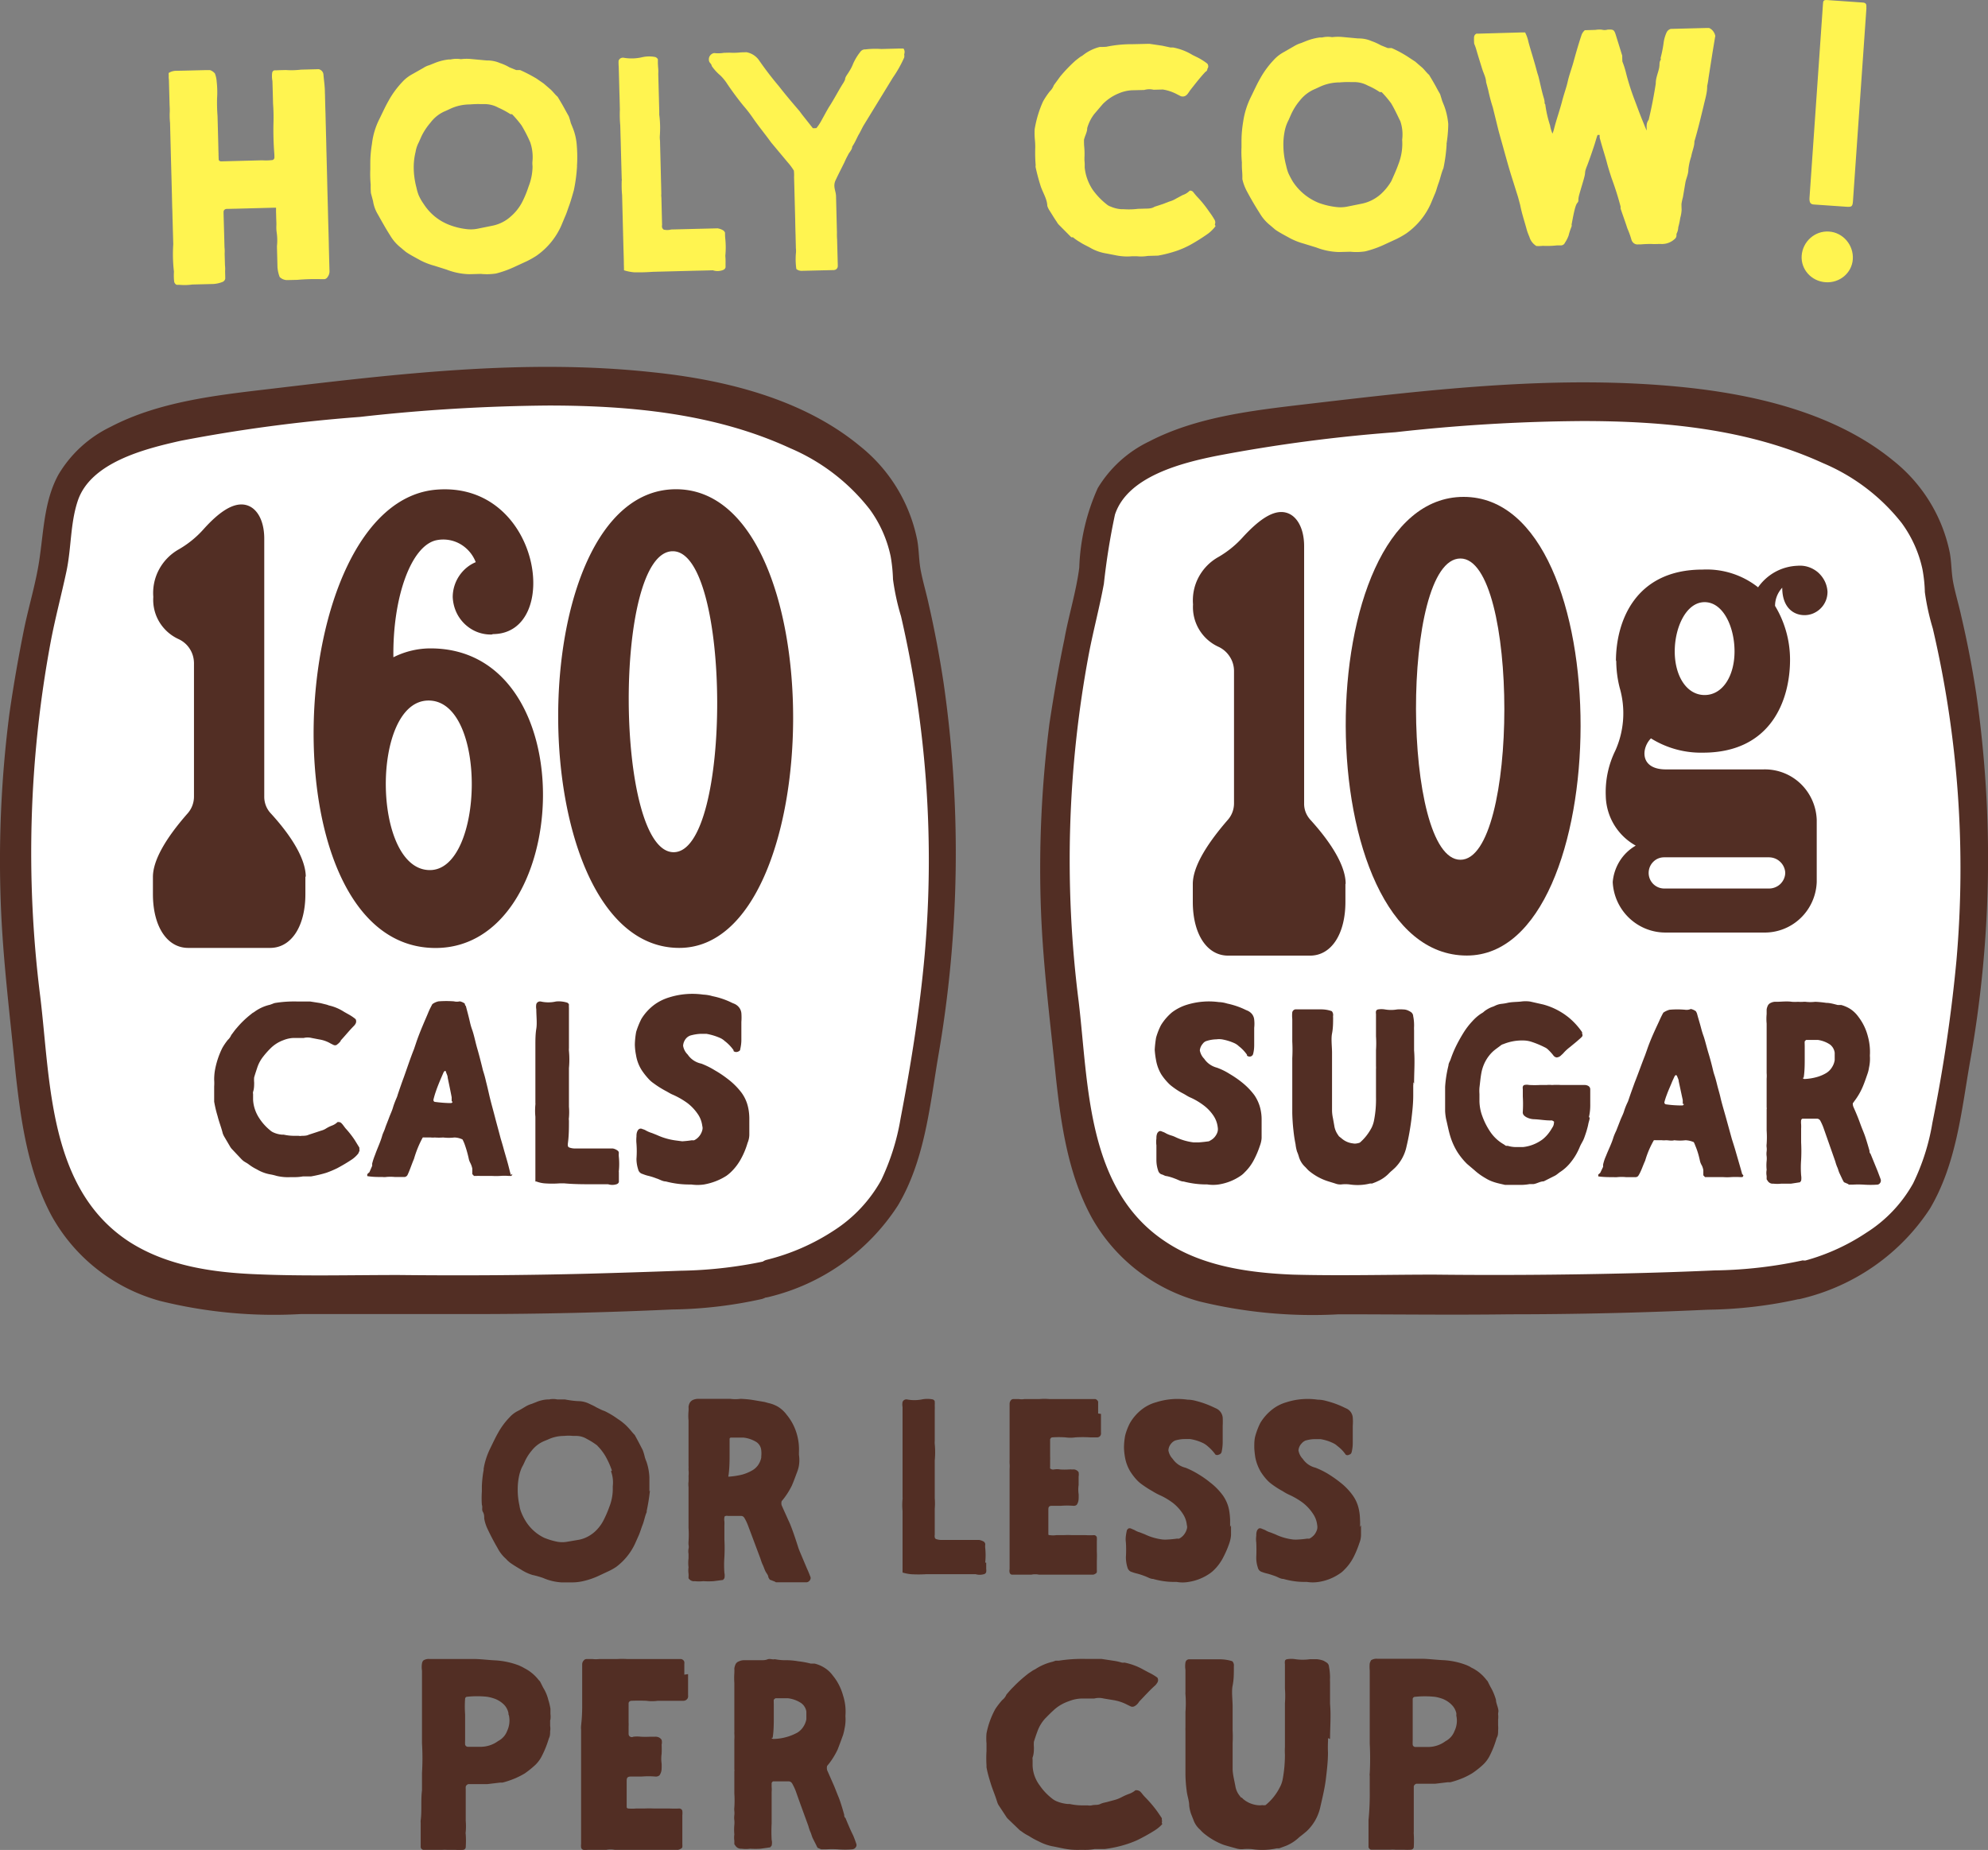 <svg viewBox="0 0 260 242" xmlns="http://www.w3.org/2000/svg"><rect x="0" y="0" width="260" height="242" fill="#808080" stroke="none"/><defs><clipPath id="a"><path transform="rotate(-1.46 122.586 20.4)" style="fill:none" d="M21.38 5.79h203.39v29.27H21.38z"></path></clipPath></defs><path style="fill:#fff" d="M100.09 167.01c-3.12.76-6.3 1.19-9.51 1.29-14.59.63-29.19.83-43.8.6-11.18-.19-25.92 1.72-34.87-7.48-7.53-7.73-7.44-21.01-8.76-31.48A147.57 147.57 0 0 1 6.6 74.89c.93-3.67.6-8.39 2.34-11.86 2.38-4.73 8.81-6.88 13.25-8.02 4.47-1.02 9-1.76 13.56-2.2 16.16-1.93 32.45-3.86 48.64-2.14 12.38 1.24 33.92 6.9 33.92 24.23a145.66 145.66 0 0 1 2.42 62.22c-1.47 8.23-1.94 17.6-8.29 23.19-3.5 3.21-7.75 5.51-12.36 6.69"></path><path style="fill:#522e24" d="M100.67 164.84c-3.82.86-7.72 1.33-11.64 1.39-4.07.15-8.15.28-12.22.39-8.22.21-16.45.26-24.69.17-6.21 0-12.43.17-18.64-.1-5.66-.23-11.64-1.08-16.58-4.25-10.59-6.91-10.28-20.94-11.64-32.1a150.58 150.58 0 0 1 1.36-46.32c.58-3.09 1.4-6.14 2.06-9.23.66-3.09.5-6.25 1.47-9.21 1.65-5.1 8.83-6.87 13.44-7.91 7.76-1.5 15.6-2.54 23.49-3.13 8.19-.93 16.41-1.42 24.65-1.49 10.71 0 21.78 1.04 31.61 5.58 4.09 1.74 7.67 4.49 10.4 7.99 1.34 1.83 2.27 3.92 2.74 6.14.18 1 .28 2.01.31 3.03.22 1.63.57 3.25 1.05 4.83 3.35 14.48 4.39 29.4 3.1 44.2-.64 7.2-1.8 14.42-3.16 21.5-.46 2.79-1.32 5.51-2.54 8.07a18.504 18.504 0 0 1-6.15 6.56 28.46 28.46 0 0 1-8.84 3.86c-2.1.56-2.54 5.62.27 4.86a27.894 27.894 0 0 0 16.91-11.97c3.45-5.79 4.15-12.74 5.24-19.3 2.84-16.21 3.09-32.76.74-49.05-.52-3.43-1.16-6.86-1.94-10.27-.31-1.45-.74-2.88-1.03-4.34-.29-1.47-.23-2.72-.48-4.09a20.94 20.94 0 0 0-7.51-12.31C105 52.18 94.8 49.67 85.3 48.69c-16.76-1.81-33.63.25-50.26 2.22-6.9.81-14.35 1.66-20.6 4.94a16.005 16.005 0 0 0-6.77 6.19c-1.8 3.24-1.94 7.01-2.44 10.6-.41 3.22-1.4 6.37-2.06 9.54-.75 3.71-1.4 7.43-1.94 11.18A150.56 150.56 0 0 0 .1 118.11c.27 7.45 1.22 14.86 1.94 22.26.7 6.37 1.65 12.97 4.71 18.68 1.5 2.7 3.52 5.08 5.96 6.99 2.43 1.91 5.23 3.32 8.22 4.14a61.887 61.887 0 0 0 18.39 1.72h22.5c8.69 0 17.39-.2 26.09-.6 3.95-.05 7.88-.51 11.73-1.37.6-.18 1.12-.54 1.51-1.02.39-.49.62-1.08.66-1.7 0-.77-.21-2.72-1.47-2.41M71.95 225.05v.72c.04.23.04.47 0 .7 0 .32 0 .63-.17.95-.23.78-.53 1.54-.9 2.26-.21.44-.5.83-.85 1.18-.44.41-.91.79-1.4 1.13-.38.23-.78.43-1.18.61-.56.24-1.14.44-1.73.59h-.31l-1.68.2h-2.49c-.08.03-.15.07-.21.13s-.1.13-.12.21c-.01.11-.01.21 0 .32v4.16c.04.47.04.95 0 1.42a.86.86 0 0 0 0 .32c.04.56.04 1.13 0 1.7 0 .09-.05.18-.12.24a.4.4 0 0 1-.26.1c-.31.02-.62.02-.92 0h-1.09c-.24-.02-.49-.02-.73 0h-2.37a.4.4 0 0 1-.26-.1.452.452 0 0 1-.14-.24v-3.21c-.01-.1-.01-.21 0-.32.17-1.29 0-2.6.17-3.91v-2.26c.08-1.3.08-2.61 0-3.91v-9.49c-.05-.32-.05-.64 0-.95.02-.14.08-.27.17-.38.23-.15.5-.22.78-.2h5.78c.95 0 1.9.14 2.84.18 1.08.06 2.15.29 3.15.68l.38.18.36.2c.71.37 1.32.89 1.8 1.51l.17.18c.19.34.33.68.52.99.26.45.45.93.57 1.42.12.38.21.76.28 1.15v.72c.03.23.03.47 0 .7m-5.49-.67v-.16c-.08-.39-.27-.76-.54-1.06-.34-.35-.76-.63-1.23-.81a5.49 5.49 0 0 0-1.04-.27c-.86-.09-1.72-.09-2.58 0-.07 0-.14.02-.19.07-.05.05-.09.11-.09.18-.05.68-.05 1.37 0 2.06v3.37c-.01.19-.01.38 0 .57.01.08.06.15.12.21.06.05.15.08.23.09h1.59c.86.01 1.69-.25 2.37-.75.55-.29.97-.75 1.18-1.31.3-.64.39-1.35.24-2.04M89.99 219v2.76c.01.08.01.15 0 .23-.02.14-.09.26-.2.35s-.24.14-.38.15h-3.4c-.49.07-.98.07-1.47 0-.66-.03-1.32-.03-1.98 0-.08 0-.16.04-.23.09-.06.05-.11.13-.12.21v2.51c.01.19.01.38 0 .57v.95c0 .07.02.14.05.21a.43.43 0 0 0 .36.21c.07 0 .15-.02.21-.05.33-.04.65-.04.98 0 .41.02.82.02 1.23 0h.65c.16-.01.33.02.48.09.15.07.27.18.36.32.05.21.05.43 0 .63.02.4.02.8 0 1.2-.06.42-.06.85 0 1.27.01.21.01.42 0 .63 0 .32-.09.64-.28.91a.73.73 0 0 1-.53.16c-.6-.05-1.21-.05-1.82 0h-1.4c-.44 0-.54.18-.54.54v3.44c0 .16.14.2.23.2.33.03.65.03.98 0h1.07c.43-.02.87-.02 1.3 0h2.05c.41.02.82.02 1.23 0 .1 0 .2.03.28.09.08.06.13.15.14.24.02.18.02.36 0 .54v3.83c.01.11.01.21 0 .32 0 .05-.03.11-.07.15a.45.45 0 0 1-.14.1c-.12.07-.24.11-.37.14h-8.24a3.12 3.12 0 0 0-1.14 0h-2.47c-.16.02-.33.02-.49 0a.333.333 0 0 1-.21-.11.36.36 0 0 1-.11-.21c-.02-.16-.02-.32 0-.47v-14.9c-.02-.19-.02-.38 0-.57.09-.82.14-1.64.14-2.47v-5.53c0-.19.07-.38.21-.52.04-.05.09-.1.15-.13s.13-.05.2-.05h.82c.27.03.54.03.82 0h2.3c.49-.03.98-.03 1.47 0h6.99a.6.6 0 0 1 .25.13c.07.06.12.15.15.23.01.11.01.21 0 .32v1.36M107.6 242l-.66-.27s-.13-.2-.17-.32l-.45-.89c-.15-.29-.21-.64-.36-.93-.09-.23-.17-.46-.23-.7-.55-1.52-1.11-3.02-1.64-4.54-.13-.36-.3-.71-.49-1.05a.636.636 0 0 0-.2-.2.495.495 0 0 0-.27-.07h-2.02s-.09.05-.12.09a.37.37 0 0 0-.07.14v.52c.02.2.02.41 0 .61v4.13c-.04.72-.04 1.44 0 2.16.06.24.06.5 0 .75l-.19.23-1.25.18c-.45.03-.91.03-1.36 0-.38.05-.77.05-1.15 0a.868.868 0 0 1-.8-.41l-.13-.18v-.45c-.04-.28-.04-.56 0-.84-.04-.41-.04-.82 0-1.23.02-.2.02-.41 0-.61a2.58 2.58 0 0 1 0-.68c.02-.17.02-.35 0-.52-.02-.16-.02-.32 0-.48.04-.61.04-1.23 0-1.84v-2.9c.02-.08.02-.15 0-.23v-3.9c.02-.26.02-.52 0-.77v-.2c.01-.1.01-.2 0-.3v-6.15c-.03-.43-.03-.86 0-1.29.01-.2.01-.41 0-.61.03-.18.08-.36.15-.52.04-.09.1-.17.18-.24.07-.07.16-.12.25-.15.24-.12.5-.17.77-.16h2.13c.3 0 .57 0 .85-.11s.53 0 .81 0a.66.66 0 0 1 .28 0c.45.08.91.12 1.36.11.53 0 1.05.05 1.57.14.55.06 1.1.16 1.64.3h.49c.47.11.92.3 1.34.57.41.26.77.6 1.06 1 .62.75 1.08 1.65 1.34 2.61.26.8.37 1.65.32 2.5-.01.13-.01.26 0 .39.02.49-.02.98-.13 1.45-.04.28-.11.55-.19.82-.23.64-.47 1.29-.72 1.93-.32.66-.7 1.29-1.15 1.86l-.21.25c-.05.18-.05.38 0 .57l.89 2.02c.21.5.4 1.02.62 1.54.21.52.51 1.5.72 2.27 0 .14 0 .3.17.43.32.8.66 1.59 1 2.27.15.36.28.7.4 1.07.03.06.04.13.04.19s-.01.13-.04.19c-.05.1-.12.19-.21.26-.09.06-.2.1-.3.11-.62.05-1.25.05-1.87 0-.52-.03-1.05-.03-1.57 0h-.62m-6.53-14.58c.17.14.19.14.28.14.6-.01 1.19-.1 1.77-.27.46-.13.91-.32 1.34-.55.3-.18.57-.43.77-.74.21-.3.35-.65.42-1.01v-1c-.03-.23-.11-.45-.24-.65-.12-.2-.28-.36-.47-.49a3.97 3.97 0 0 0-1.68-.61h-1.66s-.19.14-.21.2c-.02.07 0 .45 0 .7v1.52c0 .93 0 1.84-.15 2.75M152 238.63c-.28.31-.61.58-.97.81-.74.47-1.52.9-2.32 1.29-.56.25-1.13.46-1.72.63-.81.24-1.65.41-2.49.52h-1.32c-.46.08-.93.12-1.4.11h-.62c-.74.02-1.48-.05-2.19-.2l-1.12-.23c-.72-.12-1.41-.36-2.04-.7-.44-.2-.87-.44-1.27-.7-.34-.17-.65-.36-.95-.59l-.2-.13-1.57-1.51c-.1-.1-.18-.2-.25-.32l-.95-1.44c-.09-.14-.15-.28-.2-.43-.25-.84-.6-1.63-.85-2.44s-.42-1.4-.55-2.1v-.25c-.04-.63-.04-1.27 0-1.9v-.97c-.04-.44-.04-.89 0-1.33.21-1.1.6-2.18 1.15-3.18.27-.41.57-.8.9-1.17.25-.2.44-.44.55-.72.3-.34.57-.68.9-.99.61-.64 1.28-1.23 1.99-1.78l.5-.34c.12-.08.24-.14.37-.2.69-.46 1.47-.8 2.29-.99l.4-.14h.42c1.14-.18 2.29-.25 3.44-.23h2.12l1.64.25c.35.05.69.13 1.02.23.11.02.23.02.35 0 .88.18 1.72.49 2.49.93l.67.36c.41.19.79.42 1.15.68a.62.62 0 0 1 0 .64c-.07.12-.16.23-.25.34-.77.68-1.42 1.42-2.12 2.14-.09.14-.18.27-.3.38-.1.1-.22.19-.35.25a.542.542 0 0 1-.5 0l-.47-.23c-.56-.29-1.18-.49-1.82-.59l-1.22-.2c-.4-.1-.82-.1-1.22 0h-1.57c-.59.01-1.17.12-1.72.34-.77.26-1.47.66-2.04 1.2-.4.36-.77.74-1.15 1.13-.42.48-.74 1.02-.95 1.6-.17.45-.32.9-.47 1.38-.02.23-.02.47 0 .7 0 .45 0 .9-.17 1.35a.86.86 0 0 0 0 .32v.79c.04.94.38 1.85.97 2.62.47.68 1.06 1.28 1.74 1.78.16.11.34.2.52.27.43.17.9.28 1.37.32h.25c.6.13 1.22.19 1.84.18h.52c.17.03.35.03.52 0 .37-.11.75 0 1.12-.18.37-.18.72-.2 1.1-.32l.85-.23c.28-.08.54-.19.8-.32.3-.16.62-.31.95-.43.33-.11.64-.28.9-.5h.15a.751.751 0 0 1 .48.18l.17.18c.13.17.27.34.42.5.55.56 1.06 1.14 1.52 1.76.25.34.47.68.7 1.02.02.07.02.15 0 .23.02.05.04.1.04.16s-.01.11-.04.16M173.68 227.38c.01.17.01.34 0 .51-.02.46-.02.92 0 1.38 0 1.15-.14 2.31-.28 3.48-.14 1.18-.47 2.51-.75 3.76a6.16 6.16 0 0 1-1.79 3.07l-.45.37c-.19.16-.4.3-.57.46-.49.45-1.05.81-1.67 1.06l-.87.32h-.3c-1.06.23-2.15.27-3.22.11-.41-.04-.83-.04-1.25 0-.3.02-.61-.02-.89-.11-.56-.16-1.13-.3-1.67-.48-.85-.33-1.64-.78-2.35-1.34-.24-.18-.46-.39-.66-.62-.4-.34-.7-.78-.87-1.27l-.33-.83c-.11-.34-.19-.69-.23-1.04 0-.65-.26-1.29-.33-1.94-.11-.83-.17-1.67-.16-2.51v-5.37c-.01-.14-.01-.28 0-.42v-2.03c.06-.77.06-1.54 0-2.31-.01-.08-.01-.17 0-.25v-2.93c-.05-.32-.05-.65 0-.97.02-.11.07-.21.15-.29.08-.07.19-.12.3-.13h4c.57 0 1.13.08 1.67.25.08.08.15.18.18.3.04.11.05.23.03.35v.23c0 .76 0 1.52-.16 2.31-.16.78 0 1.85 0 2.77v3.11c.03.54.03 1.08 0 1.61v3.51c.02.36.07.71.14 1.06l.21 1.04c.07.49.27.95.59 1.34.05.05.09.12.12.18.16 0 .28.21.42.3.5.4 1.1.64 1.74.72.22.03.44.03.66 0 .14.02.28.02.42 0 .78-.63 1.41-1.42 1.86-2.31.2-.36.33-.75.4-1.15.19-1.04.28-2.1.28-3.16-.02-.32-.02-.65 0-.97v-5.74c.05-.64.05-1.29 0-1.94v-3.18c-.02-.13-.02-.26 0-.39.01-.07.04-.13.1-.17.05-.05.12-.07.19-.08.36-.06.72-.06 1.08 0 .63.09 1.27.09 1.9 0h.92c.31.03.61.1.89.21l.35.21c.09.06.17.13.23.23.06.09.09.2.1.3.09.48.14.96.14 1.45-.01.19-.01.39 0 .58v2.84c.14 1.59 0 3.16 0 4.61M195.93 224.97v.73c.02.23.02.47 0 .7 0 .32 0 .64-.19.95-.22.78-.51 1.54-.88 2.27-.21.44-.5.84-.85 1.18-.44.42-.91.79-1.42 1.14-.37.23-.76.43-1.16.61-.56.24-1.14.44-1.73.59-.11.01-.22.01-.33 0l-1.66.2h-2.48c-.08.03-.15.07-.21.13s-.1.13-.12.21v5.93c-.01.11-.01.21 0 .32.03.57.03 1.14 0 1.7-.01.09-.06.18-.13.24s-.17.1-.27.1c-.3.02-.6.02-.9 0h-1.09a4.82 4.82 0 0 0-.76 0h-2.37a.4.4 0 0 1-.26-.1.452.452 0 0 1-.14-.24v-3.54c.13-1.31.18-2.62.16-3.93v-1.84a.86.86 0 0 1 0-.32 36.8 36.8 0 0 0 0-3.93v-9.54c-.03-.32-.03-.64 0-.95.05-.13.1-.26.17-.39.24-.15.52-.22.8-.2h5.75c.95 0 1.89.14 2.84.18 1.09.05 2.16.28 3.17.68l.38.18c.11.08.23.15.35.2.71.37 1.32.89 1.8 1.52l.16.18c.17.34.33.68.52 1 .24.46.43.94.57 1.43 0 .36.19.77.28 1.16.09.39 0 .48 0 .73.03.23.03.47 0 .7m-5.46-.66v-.16c-.09-.4-.28-.77-.57-1.07-.33-.36-.75-.63-1.21-.82-.34-.12-.68-.22-1.04-.27-.86-.09-1.74-.09-2.6 0-.07 0-.14.03-.19.08-.05.05-.09.11-.1.17v5.45c-.01.19-.01.38 0 .57.01.08.05.15.11.2.06.05.14.09.22.09h1.59c.85.02 1.69-.25 2.36-.75.55-.29.97-.76 1.18-1.32.31-.64.4-1.36.24-2.04"></path><path style="fill:#522e24" d="M39.94 114.64v2.32c0 4.22-1.84 7.04-4.61 7.04H24.61c-2.77 0-4.61-2.82-4.61-7.04v-2.24c0-2.07 1.52-4.89 4.57-8.35.52-.61.8-1.37.8-2.17V86.79c0-.65-.17-1.3-.52-1.86-.34-.56-.84-1.01-1.44-1.3a5.714 5.714 0 0 1-2.56-2.25c-.6-.99-.88-2.14-.8-3.3-.1-1.24.16-2.48.75-3.58s1.48-2.01 2.57-2.63c1.22-.7 2.33-1.6 3.26-2.65 1.95-2.17 3.57-3.23 4.94-3.23 1.8 0 2.99 1.82 2.99 4.47v33.73c-.01.83.3 1.64.88 2.24 2.93 3.21 4.55 6.11 4.55 8.28"></path><path style="fill:#522e24" d="M64.37 83c-.65.03-1.31-.08-1.92-.31-.61-.23-1.17-.59-1.65-1.04-.48-.46-.87-1-1.14-1.61-.27-.61-.42-1.26-.45-1.93 0-.98.29-1.93.83-2.75.54-.81 1.29-1.45 2.18-1.82a4.67 4.67 0 0 0-2.04-2.38 4.47 4.47 0 0 0-3.06-.5c-3.36.66-5.78 7.52-5.67 15.32 1.55-.78 3.26-1.18 4.99-1.16 20.3.17 18.41 39.34.42 39.19-22.36-.17-19.94-58.41.27-59.96 13.68-1.06 16.42 18.9 7.31 18.9m-8.39 8.69c-7.56 0-7.41 22.18.17 22.18 7.11 0 7.56-22.18-.17-22.18Z"></path><path style="fill:#522e24" d="M88.84 124c-20.99 0-21.1-60-.43-60s20.04 60 .43 60Zm-.85-51.89c-7.84 0-7.56 39.37.11 39.37s7.56-39.37-.11-39.37ZM46.85 150.91c-.23.28-.49.53-.79.74-.64.43-1.3.82-1.98 1.18-.46.22-.92.42-1.41.59-.65.2-1.31.35-1.98.47h-1.06c-.38.07-.76.1-1.15.1h-.52a6.4 6.4 0 0 1-1.8-.17c-.3-.09-.6-.16-.91-.21-.6-.12-1.16-.34-1.68-.65-.37-.18-.72-.4-1.05-.65-.24-.19-.53-.3-.77-.51l-.16-.15-1.29-1.37c-.08-.09-.16-.2-.22-.31l-.77-1.31c-.07-.13-.13-.26-.18-.4-.18-.76-.48-1.48-.67-2.25-.19-.62-.34-1.26-.45-1.9v-1.98c.02-.29.02-.58 0-.88 0-.42.03-.83.1-1.24.18-1 .5-1.97.95-2.89.21-.38.46-.74.73-1.08.2-.18.35-.4.46-.65.24-.3.45-.63.71-.91.5-.6 1.05-1.14 1.66-1.64l.4-.32s.22-.12.3-.19c.59-.42 1.26-.73 1.98-.89l.36-.13c.11-.05.22-.09.34-.11.93-.15 1.87-.21 2.81-.19h1.74l1.35.21.85.21.28.1c.71.16 1.38.45 1.98.84l.57.32c.33.18.64.39.93.63.05.09.07.19.07.29s-.02.2-.07.29c-.06.11-.13.21-.22.3-.61.61-1.15 1.29-1.72 1.9 0 .11-.16.25-.26.36l-.28.23c-.06.03-.14.05-.21.05s-.14-.02-.21-.05l-.38-.19c-.46-.27-.97-.45-1.5-.53l-.99-.19c-.33-.08-.68-.08-1.01 0h-1.29c-.48.01-.96.12-1.4.3-.65.24-1.23.62-1.7 1.1-.33.33-.63.67-.91 1.03-.35.44-.62.94-.79 1.47-.14.42-.28.84-.4 1.26-.02.21-.02.43 0 .65 0 .42 0 .82-.14 1.24a.66.66 0 0 0 0 .28v.74c.04.85.32 1.68.79 2.4.39.61.88 1.16 1.45 1.62.12.11.26.2.42.27.35.16.74.26 1.13.29h.22c.49.11 1 .16 1.51.15h.43c.14.03.28.03.42 0 .3 0 .63 0 .93-.15l.89-.29.69-.23c.24-.06.47-.16.67-.29.24-.15.5-.28.77-.38.27-.1.52-.26.73-.46h.12c.08 0 .15.01.22.04s.13.07.18.13l.14.15.36.48c.46.5.88 1.03 1.25 1.6l.57.93c.02.07.02.14 0 .21.02.04.03.09.03.14s-.01.1-.03.14M67 153.57c0 .05-.01.1-.04.15-.02.04-.06.08-.1.11h-.34c-.37-.03-.74-.03-1.1 0-.36.02-.72.02-1.08 0h-1.55a3.23 3.23 0 0 0-.44 0h-.36l-.22-.24v-.71c-.05-.26-.14-.51-.26-.75-.11-.2-.18-.41-.22-.63-.15-.67-.34-1.33-.58-1.97-.07-.16-.14-.32-.22-.47-.33-.16-.7-.25-1.06-.26-.49.06-.98.06-1.47 0-.37.03-.74.03-1.11 0-.17.02-.33.02-.5 0h-.8a1.13 1.13 0 0 0-.26 0c-.49.89-.87 1.84-1.15 2.81-.3.69-.52 1.42-.84 2.09a.52.52 0 0 1-.17.19c-.07.05-.16.08-.25.08h-1.24c-.39-.04-.78-.04-1.16 0-.15.02-.29.02-.44 0-.66 0-1.33 0-2.01-.12v-.24c.08-.1.18-.18.28-.26l.36-.83c.01-.09.01-.18 0-.28.1-.42.24-.82.4-1.22.3-.85.7-1.65.94-2.54.1-.3.26-.59.36-.91.1-.32.38-.98.56-1.48.16-.41.36-.83.48-1.26.13-.43.3-.85.48-1.26.05-.12.09-.23.12-.36.26-.77.52-1.53.8-2.28.44-1.22.84-2.46 1.33-3.68l.24-.71c.28-.85.6-1.65.94-2.46.34-.81.46-1.06.68-1.6.22-.53.36-.77.54-1.12.24-.18.52-.31.82-.37.67-.05 1.34-.05 2.01 0 .25.06.51.06.76 0 .24.05.47.15.66.3 0 0 0 .2.14.32.16.63.34 1.26.5 1.97.16.71.24.89.38 1.3.24.75.38 1.51.6 2.26s.44 1.61.64 2.42l.12.49c.16.48.29.96.4 1.46.16.61.3 1.24.44 1.85.22.93.48 1.83.72 2.76.24.93.5 1.85.74 2.78.14.47.28.93.4 1.38.12.45.38 1.3.56 1.97.18.67.24.97.38 1.46m-7.74-9.64v-.53c-.16-.85-.34-1.71-.52-2.56 0-.26-.14-.49-.22-.73-.08-.24 0-.1-.14-.16-.09.05-.16.14-.2.24l-.36.83c-.22.53-.44 1.06-.62 1.6-.13.36-.23.72-.32 1.08-.01.06 0 .12.02.18.03.05.08.1.14.12.67.09 1.34.15 2.01.16H59s.1-.03.13-.06a.21.21 0 0 0 .05-.13M80.94 153.37v1.25c-.02.07-.06.14-.12.19a.49.49 0 0 1-.2.11c-.35.11-.73.11-1.08 0h-1.76c-1.36 0-2.71 0-3.99-.12h-.58c-.66.05-1.33.05-1.99 0-.36-.03-.72-.11-1.06-.24h-.14v-8.47c-.05-.53-.05-1.06 0-1.59.01-.07.01-.14 0-.21v-7.59c0-.57 0-1.41.12-2.12.12-.71 0-1.71 0-2.55-.04-.22-.04-.45 0-.67.04-.12.11-.22.22-.28.11-.07.23-.09.36-.07.66.15 1.34.15 1.99 0 .48-.05.97 0 1.44.14.06.02.11.05.16.1.05.04.08.1.1.16-.01.14-.01.29 0 .43v5.27c-.01.12-.01.25 0 .37.07.75.07 1.5 0 2.25v5.04c.04.48.04.95 0 1.43-.02.12-.02.25 0 .37 0 1 0 1.96-.14 3-.01.1-.01.21 0 .31 0 .05.02.09.05.13s.07.07.11.09c.26.1.53.14.8.14h4.92c.23.04.44.14.62.27.08.06.14.14.16.24v.16c-.01.12-.01.25 0 .37.07.65.07 1.31 0 1.96M98 147.09v1.38c-.01.36-.09.71-.23 1.04-.2.69-.47 1.36-.81 1.99-.34.65-.78 1.25-1.31 1.77-.2.2-.42.38-.64.54-.89.57-1.9.96-2.95 1.14-.55.08-1.11.08-1.66 0H90c-.99-.01-1.98-.15-2.93-.4-.42 0-.81-.28-1.23-.4a8.17 8.17 0 0 0-1.16-.36c-.22-.06-.43-.13-.65-.22a.766.766 0 0 1-.36-.21.76.76 0 0 1-.2-.36c-.15-.46-.23-.93-.23-1.41.05-.66.05-1.33 0-1.99-.03-.3-.03-.61 0-.92 0-.24 0-.5.17-.8.04-.07.1-.13.17-.18a.428.428 0 0 1 .44 0c.17.04.33.11.48.2.24.13.5.24.77.32l.65.26c.8.37 1.66.61 2.54.72l.77.1c.42-.03.85-.07 1.27-.14.1.02.2.02.29 0 .27-.13.5-.32.68-.55.18-.23.31-.49.38-.77a.99.99 0 0 0 0-.54c-.07-.55-.26-1.09-.58-1.55-.37-.55-.82-1.03-1.35-1.44-.59-.43-1.23-.8-1.91-1.1-.35-.14-.66-.36-1.02-.54-.51-.28-1.01-.59-1.48-.94-.21-.14-.4-.3-.58-.48-.37-.39-.71-.81-1-1.25-.39-.61-.64-1.29-.75-1.99-.09-.45-.14-.9-.15-1.35.01-.56.07-1.12.17-1.67.18-.59.41-1.16.69-1.71.41-.67.94-1.26 1.56-1.75.62-.48 1.32-.83 2.08-1.06 1.43-.45 2.96-.57 4.45-.36.4.02.8.08 1.19.2.9.18 1.76.47 2.58.88l.29.12c.25.11.47.28.63.49.16.21.26.46.29.73.03.38.03.77 0 1.15v2.37c0 .41-.06.82-.15 1.21 0 .2-.19.28-.37.34-.09.02-.18.03-.26.01a.528.528 0 0 1-.24-.11v-.12c-.32-.45-.71-.86-1.16-1.2a2.21 2.21 0 0 0-.56-.38c-.58-.26-1.2-.45-1.83-.56h-.75c-.46.02-.91.1-1.35.22-.22.08-.41.21-.56.38-.23.27-.37.61-.39.96.07.43.28.84.6 1.15.41.61 1.05 1.04 1.79 1.19.62.24 1.21.53 1.77.88.6.34 1.17.73 1.71 1.15.67.51 1.27 1.11 1.77 1.77.41.56.7 1.2.85 1.87.11.47.16.95.17 1.43v1M128.98 204.41v.82c.02.14.02.27 0 .41-.02.07-.06.14-.11.19-.06.05-.13.09-.2.1-.35.1-.72.1-1.07 0h-6.48c-.66.04-1.33.04-1.99 0-.37-.04-.74-.11-1.09-.22v-8.06c-.05-.51-.05-1.03 0-1.54a.81.81 0 0 0 0-.22v-11.83c-.04-.22-.04-.44 0-.65.04-.12.12-.22.23-.28.11-.06.23-.08.36-.06.63.12 1.28.12 1.92 0 .48-.1.97-.1 1.46 0 .11.05.2.13.24.24v.07c.01.15.01.31 0 .46.01.22.01.44 0 .65v4.01c-.01.13-.01.26 0 .39.07.72.07 1.45 0 2.17v4.92c.04.46.04.92 0 1.38v3.43c-.02.1-.02.2 0 .29 0 .05.02.1.05.15.03.04.07.08.12.1.26.09.53.13.8.12h4.85c.22.04.44.12.63.24.07.07.11.15.15.24.01.06.01.11 0 .17-.01.12-.01.24 0 .36.07.65.07 1.31 0 1.96M143.99 184.96v2.42c.01.07.01.14 0 .22a.497.497 0 0 1-.5.43h-.92c-.64-.04-1.29-.04-1.93 0-.43.06-.87.06-1.3 0-.57-.04-1.15-.04-1.72 0-.07 0-.14.04-.19.1-.05.05-.08.12-.09.19v2.2c.01.17.01.34 0 .51v.87c-.01.06-.01.13 0 .19.07.06.15.11.23.13s.18.03.26.01c.28-.05.57-.05.85 0 .35.02.71.02 1.06 0 .19-.01.38-.01.57 0 .15-.02.29 0 .43.07s.25.16.33.29c.03.19.03.39 0 .58v1.09c-.06.39-.06.79 0 1.18.01.19.01.39 0 .58 0 .29-.08.58-.24.82-.06.06-.14.1-.22.12-.08.02-.17.03-.25.02-.53-.04-1.05-.04-1.58 0h-1.2c-.4 0-.47.17-.47.51v3.14c0 .14 0 .19.19.19.28.04.57.04.85 0h.94c.38-.02.76-.02 1.13 0h1.79c.35.02.71.02 1.06 0 .09 0 .17.02.24.08.07.05.12.13.14.21.01.17.01.34 0 .51v1.3c.02.42.02.84 0 1.26v1.16c.01.1.01.19 0 .29 0 .05-.02.09-.05.13-.03.04-.07.07-.11.09-.1.07-.21.12-.33.14h-7.08a2.36 2.36 0 0 0-.99 0h-2.57c-.07-.02-.13-.05-.18-.1s-.09-.12-.1-.19c-.03-.14-.03-.29 0-.43v-13.14c.02-.22.02-.44 0-.65-.01-.17-.01-.34 0-.51v-7.32c0-.18.06-.34.17-.48.04-.04.08-.08.14-.11.05-.02.11-.04.17-.04h.73c.24.04.47.04.71 0h1.98c.43-.04.87-.04 1.3 0h6.02c.08.02.15.07.22.13.06.06.11.13.14.21v1.55M161 199.52v1.31c-.03.35-.1.68-.21 1.01-.21.62-.47 1.23-.77 1.81-.31.63-.72 1.2-1.21 1.69-.19.19-.39.36-.61.51-.83.57-1.77.94-2.75 1.09-.52.09-1.05.09-1.56 0h-.35c-.92 0-1.84-.14-2.73-.39-.37 0-.77-.27-1.14-.39a8.3 8.3 0 0 0-1.07-.34c-.21-.05-.41-.12-.61-.19a.72.72 0 0 1-.33-.21.868.868 0 0 1-.2-.35 4.62 4.62 0 0 1-.21-1.38c.04-.64.04-1.27 0-1.91-.04-.29-.04-.58 0-.87.03-.26.08-.52.14-.77l.16-.17c.06-.04.13-.05.2-.05s.14.02.2.05l.44.19c.22.14.47.24.72.31l.61.24c.74.36 1.53.58 2.33.68.23.02.47.02.7 0 .41-.02.81-.06 1.21-.12.09.02.17.02.26 0 .24-.12.46-.3.63-.52.17-.22.3-.47.37-.74.05-.17.05-.34 0-.51-.05-.54-.24-1.05-.54-1.5-.35-.53-.77-.99-1.26-1.38-.56-.42-1.16-.78-1.8-1.06a8.4 8.4 0 0 1-.93-.51c-.48-.27-.94-.57-1.38-.89-.19-.14-.37-.29-.54-.46-.35-.36-.66-.76-.93-1.18-.34-.56-.58-1.18-.7-1.84a8.2 8.2 0 0 1-.14-1.3c0-.54.06-1.09.16-1.62.15-.56.36-1.11.63-1.62.38-.65.87-1.22 1.45-1.69s1.25-.82 1.96-1.01c1.34-.43 2.75-.54 4.13-.34.38 0 .76.07 1.12.17.8.2 1.58.49 2.33.85l.26.12c.23.1.43.26.59.47.15.21.25.45.28.71.02.36.02.73 0 1.09v2.27c-.01.39-.06.78-.14 1.16a.477.477 0 0 1-.35.34.465.465 0 0 1-.46 0c-.3-.43-.67-.81-1.07-1.14-.16-.14-.34-.26-.54-.36-.54-.26-1.11-.44-1.7-.53h-.7c-.43 0-.85.07-1.26.19-.2.09-.37.22-.51.39-.22.25-.35.56-.37.9.07.42.27.81.56 1.11.4.59 1 1 1.68 1.16.57.23 1.11.5 1.63.82.56.33 1.09.7 1.59 1.11a8.31 8.31 0 0 1 1.66 1.69c.38.54.65 1.14.79 1.79.09.45.14.91.16 1.38v.97M178 199.52v1.31c-.01.35-.08.69-.21 1.01-.2.62-.45 1.23-.74 1.81-.32.63-.73 1.21-1.23 1.69-.18.2-.38.37-.6.51-.83.57-1.77.94-2.75 1.09-.51.08-1.03.08-1.54 0h-.35c-.92 0-1.84-.14-2.72-.39-.4 0-.77-.27-1.14-.39-.36-.13-.72-.25-1.1-.34-.21-.05-.41-.12-.6-.19a.777.777 0 0 1-.33-.21.782.782 0 0 1-.18-.35c-.15-.44-.22-.91-.21-1.38.03-.64.03-1.27 0-1.91-.04-.29-.04-.58 0-.87 0-.24 0-.48.14-.77l.16-.17c.06-.04.13-.05.2-.05s.14.02.2.05l.47.19c.22.14.45.24.7.31l.61.24c.74.36 1.52.58 2.33.68.23.02.47.02.7 0 .4-.02.8-.06 1.19-.12.08.02.17.02.26 0 .24-.12.46-.3.64-.51.17-.22.3-.47.37-.74.03-.17.03-.34 0-.51-.06-.54-.25-1.06-.56-1.5-.35-.53-.77-.99-1.26-1.38-.55-.42-1.15-.77-1.77-1.06-.32-.14-.63-.31-.93-.51-.49-.26-.95-.56-1.4-.89-.19-.14-.37-.29-.54-.46-.35-.36-.66-.76-.93-1.19-.33-.57-.57-1.19-.7-1.84-.07-.43-.12-.87-.14-1.3 0-.56 0-1.09.16-1.62.16-.56.37-1.1.63-1.62.39-.65.89-1.22 1.47-1.69a5.42 5.42 0 0 1 1.93-1.01c1.33-.43 2.74-.54 4.12-.34.38 0 .75.06 1.12.17.8.2 1.58.48 2.33.85l.26.12a1.421 1.421 0 0 1 .86 1.19c.03.36.03.73 0 1.09v2.27c0 .39-.05.78-.14 1.16-.02.08-.06.16-.11.22s-.13.1-.21.12c-.07.04-.15.07-.23.07s-.16-.02-.23-.07c-.3-.44-.67-.82-1.1-1.14a2.07 2.07 0 0 0-.53-.36c-.53-.26-1.1-.44-1.68-.53h-.7c-.43 0-.85.07-1.26.19-.2.09-.37.22-.51.39-.23.24-.37.56-.4.89.07.42.27.81.56 1.11.4.59 1 1 1.68 1.16.57.23 1.13.5 1.65.82.55.34 1.08.71 1.58 1.11.62.48 1.17 1.05 1.63 1.69.38.53.65 1.14.79 1.79.1.45.15.91.16 1.38.02.32.02.64 0 .97"></path><path style="fill:#fff" d="M235.27 168.04c-3.09.75-6.25 1.18-9.43 1.28-14.47.62-28.95.82-43.44.58-11.08-.18-25.69 1.71-34.58-7.41-7.48-7.78-7.38-20.85-8.69-31.24a147.388 147.388 0 0 1 3.41-54.66c.93-3.66.6-8.33 2.34-11.67 2.36-4.71 8.73-6.85 13.15-7.96 4.42-1.03 8.92-1.77 13.44-2.2 16.01-1.94 32.18-3.75 48.23-2.14 12.27 1.25 33.64 6.85 33.64 24.06 5.25 20.17 6.07 41.24 2.4 61.76-1.46 8.19-1.95 17.51-8.22 23.05a28.771 28.771 0 0 1-12.25 6.63"></path><path style="fill:#522e24" d="M235.94 164.84c-3.85.85-7.78 1.3-11.72 1.35-4.02.18-8.06.31-12.11.4-8.19.19-16.37.24-24.54.15-6.15 0-12.35.17-18.5 0-5.65-.23-11.72-1.08-16.47-4.2-10.53-6.8-10.22-20.61-11.53-31.56a146.364 146.364 0 0 1 1.35-45.52c.59-3.06 1.39-6.05 1.95-9.09.33-3.04.81-6.06 1.45-9.05 1.64-5.01 8.77-6.78 13.36-7.7 7.71-1.47 15.5-2.5 23.33-3.08 8.13-.92 16.3-1.41 24.48-1.46 10.65 0 21.63 1.02 31.4 5.49 4.07 1.71 7.62 4.41 10.33 7.86 1.32 1.81 2.25 3.87 2.71 6.05.18.98.29 1.97.31 2.97.22 1.61.57 3.2 1.04 4.76 3.33 14.25 4.37 28.92 3.09 43.48-.67 7.11-1.72 14.18-3.14 21.18-.45 2.75-1.3 5.42-2.52 7.93a17.986 17.986 0 0 1-6.11 6.45 27.54 27.54 0 0 1-8.77 3.85c-2.09.56-2.52 5.55.25 4.79 6.93-1.65 12.96-5.86 16.82-11.77 3.42-5.78 4.1-12.54 5.2-18.95 2.89-16 3.18-32.36.86-48.45-.52-3.39-1.17-6.75-1.95-10.09-.31-1.43-.74-2.85-1.03-4.27-.29-1.43-.23-2.7-.47-4.02-.96-4.79-3.6-9.08-7.46-12.13-7.4-6.05-17.58-8.51-26.9-9.51-16.63-1.77-33.39.25-49.91 2.18-6.86.81-14.24 1.64-20.45 4.87-2.8 1.34-5.13 3.47-6.72 6.1-1.48 3.29-2.3 6.82-2.42 10.42-.41 3.16-1.39 6.26-1.95 9.38-.76 3.64-1.39 7.32-1.95 11-1.03 8.08-1.41 16.22-1.11 24.36.27 7.32 1.21 14.6 1.95 21.88.68 6.28 1.62 12.77 4.69 18.39 1.49 2.66 3.5 5 5.91 6.88 2.42 1.88 5.19 3.27 8.15 4.08a62.405 62.405 0 0 0 18.27 1.69c7.44 0 14.91.1 22.35 0 8.64 0 17.27-.2 25.9-.6 3.94-.05 7.87-.5 11.72-1.35a3.09 3.09 0 0 0 1.5-1.01c.38-.48.61-1.06.65-1.67.12-.75-.2-2.68-1.47-2.37"></path><path style="fill:#522e24" d="M165 147.57v1.3c-.02.34-.1.68-.22 1-.2.61-.45 1.21-.75 1.79-.32.63-.73 1.2-1.24 1.69-.17.19-.37.36-.59.5-.83.56-1.78.93-2.77 1.09-.51.08-1.04.08-1.55 0h-.35c-.92-.02-1.84-.15-2.73-.38-.37 0-.75-.25-1.14-.38-.35-.14-.71-.25-1.08-.33-.22 0-.39-.15-.61-.21a.63.63 0 0 1-.33-.2.748.748 0 0 1-.18-.34c-.15-.44-.22-.9-.22-1.36v-1.92c-.04-.29-.04-.59 0-.88 0-.23 0-.46.14-.75l.16-.17c.06-.04.13-.06.21-.06s.15.02.21.06c.16.05.31.11.45.19.22.13.46.23.71.31.21.06.41.13.61.23.74.35 1.54.59 2.36.69h.71c.4-.03.8-.07 1.2-.13.09 0 .18-.04.26-.1.25-.13.47-.3.64-.52.17-.22.3-.46.36-.73a1.4 1.4 0 0 0 0-.5c-.06-.53-.25-1.05-.55-1.5-.34-.51-.77-.97-1.26-1.34-.55-.42-1.15-.78-1.79-1.06-.31-.13-.61-.35-.94-.52-.49-.25-.95-.55-1.38-.88-.19-.14-.37-.29-.53-.46-.35-.36-.67-.75-.94-1.17-.35-.59-.58-1.24-.69-1.92-.08-.42-.13-.85-.16-1.29.03-.53.09-1.07.18-1.59.16-.56.37-1.1.63-1.61.39-.64.88-1.21 1.45-1.69a6.32 6.32 0 0 1 1.97-1c1.34-.41 2.76-.53 4.15-.34.38.01.74.08 1.1.19.84.18 1.65.45 2.42.83l.26.11c.23.11.44.27.59.47.15.21.24.45.26.7.04.36.04.72 0 1.07v2.26c0 .39-.04.77-.14 1.15-.02.08-.06.15-.12.21s-.13.1-.21.12c-.08.02-.17.03-.25 0a.554.554 0 0 1-.22-.1v-.12c-.3-.43-.66-.81-1.08-1.13-.15-.15-.33-.27-.53-.37-.54-.25-1.11-.42-1.69-.52-.23-.03-.47-.03-.71 0-.43.01-.85.08-1.26.21-.21.06-.39.19-.51.36-.22.25-.36.56-.39.88.08.41.27.79.57 1.09.39.58.98.99 1.67 1.17.58.21 1.13.48 1.65.81.56.33 1.09.69 1.59 1.09.62.49 1.18 1.06 1.65 1.69.37.54.64 1.15.79 1.78.1.45.16.9.16 1.36v.94M184.83 141.56c.02.15.02.29 0 .44v1.29c0 1.07-.12 2.14-.25 3.21-.15 1.16-.35 2.31-.62 3.44a5.568 5.568 0 0 1-1.52 2.83l-.37.34c-.16.13-.32.28-.47.44-.41.41-.89.74-1.42.97-.23.12-.47.2-.72.3h-.27c-.88.22-1.8.26-2.7.12-.35-.04-.7-.04-1.05 0-.26.02-.51-.01-.76-.1-.47-.16-.95-.28-1.42-.46-.75-.29-1.46-.71-2.08-1.23-.19-.16-.35-.38-.54-.55-.34-.33-.59-.74-.74-1.19-.07-.26-.16-.52-.27-.77-.09-.31-.16-.63-.19-.95-.12-.58-.21-1.17-.27-1.76-.09-.77-.14-1.54-.16-2.32v-7.19c.04-.72.04-1.45 0-2.18V133.31c-.03-.3-.03-.59 0-.89a.504.504 0 0 1 .39-.38h3.36c.48 0 .96.07 1.42.24a.76.76 0 0 1 .17.6.81.81 0 0 0 0 .22c0 .69 0 1.39-.14 2.1-.14.71 0 1.7 0 2.53v7.58c.01.33.05.65.12.97l.17.95c.06.44.23.87.49 1.23l.12.18.35.28c.41.36.92.59 1.46.65.18.04.38.04.56 0 .13-.02.25-.05.37-.1.64-.55 1.16-1.23 1.55-1.98.16-.34.27-.7.33-1.07.18-.96.25-1.93.23-2.91v-3.66c.01-.12.01-.25 0-.38v-2.1c.04-.6.04-1.2 0-1.8v-2.91a1.21 1.21 0 0 1 0-.38c.02-.06.05-.11.1-.15.04-.04.1-.07.16-.08.3-.05.61-.05.91 0 .53.09 1.07.09 1.59 0 .26-.02.52-.02.78 0 .26 0 .51.06.74.18.11.05.21.11.31.18.08.06.14.13.19.22.05.09.08.18.08.28.09.44.13.89.12 1.35-.01.18-.01.36 0 .53v2.61c.12 1.44 0 2.89 0 4.35M207.91 146.15c0 .3-.13.6-.18.87-.05.28-.13.56-.2.81-.07.26-.22.69-.35 1.05l-.11.26c-.15.3-.31.55-.44.85-.29.72-.67 1.39-1.15 1.99-.39.51-.85.94-1.37 1.29-.26.16-.47.38-.73.52l-1.49.75c-.46 0-.89.3-1.35.36h-.51c-.39.07-.79.11-1.19.1h-2.02c-.4-.1-.82-.18-1.22-.3-.45-.13-.89-.31-1.29-.56-.51-.29-1-.63-1.44-1.03l-1-.85c-.47-.46-.89-.98-1.26-1.55-.38-.62-.69-1.28-.91-1.99-.24-.75-.38-1.55-.57-2.32-.07-.34-.11-.69-.13-1.03v-3.2c.06-.94.21-1.88.44-2.8 0-.26.18-.52.27-.77.19-.56.41-1.1.66-1.63.31-.64.65-1.25 1.02-1.85.34-.55.73-1.06 1.17-1.53.36-.4.76-.75 1.2-1.03.14-.07.27-.17.38-.28.29-.22.61-.4.95-.54.17-.05.33-.12.49-.2.24-.11.5-.19.77-.22.28-.03.56-.07.84-.14.57-.12 1.13-.1 1.71-.16.41-.06.83-.06 1.24 0l1.68.38c.9.24 1.76.62 2.55 1.13.26.16.49.34.73.52.69.56 1.31 1.23 1.82 1.98v.2c.03.05.05.12.05.18s-.02.12-.05.18l-.15.16-.57.5-.86.71c-.33.25-.64.53-.91.85l-.26.24a.89.89 0 0 1-.6.28.671.671 0 0 1-.44-.3c-.22-.28-.46-.54-.71-.77-.12-.11-.26-.2-.4-.26-.55-.28-1.13-.52-1.71-.71-.36-.12-.74-.18-1.11-.18-.88-.02-1.76.14-2.59.48-.13.03-.24.09-.35.18-.31.24-.64.46-.93.71-.83.74-1.4 1.78-1.6 2.94-.11.61-.16 1.23-.24 1.87-.02.27-.02.54 0 .81v.99c.02.65.14 1.29.36 1.88.25.7.58 1.37.99 1.99.47.73 1.1 1.32 1.82 1.73l.29.2h.24c.42.13.86.18 1.29.16h.73c.9-.1 1.77-.44 2.52-.99.42-.33.78-.74 1.08-1.21l.27-.44c.09-.15.14-.32.15-.5a.34.34 0 0 0 0-.2l-.24-.14h-.26c-.71 0-1.44-.14-2.15-.16-.36-.02-.7-.12-1.02-.3l-.16-.12a.618.618 0 0 1-.2-.25.582.582 0 0 1-.04-.32c.04-.66.04-1.32 0-1.98v-.99a.66.66 0 0 1 0-.28c.01-.06.04-.11.08-.16.04-.04.09-.07.14-.08.2-.04.4-.04.6 0 .5.03 1 .03 1.49 0h.86c.19-.02.39-.02.58 0h.15c.35-.02.69-.02 1.04 0h3.1c.18 0 .35.03.51.12.08.04.15.11.2.19.05.08.07.18.07.28v1.95c.01.57-.05 1.15-.18 1.71M228 153.73s0 .09-.03.14c-.02.04-.05.08-.09.11h-.35c-.37-.02-.73-.02-1.1 0-.37.03-.73.03-1.1 0h-2.34l-.22-.23v-.67c-.04-.25-.12-.49-.24-.7-.11-.19-.18-.4-.22-.61-.14-.65-.33-1.29-.59-1.9a3.76 3.76 0 0 0-.2-.46c-.34-.15-.71-.23-1.08-.25-.49.06-.98.06-1.47 0-.37.11-.73 0-1.1 0-.17.02-.34.02-.51 0h-.79c-.09-.01-.18-.01-.27 0-.49.85-.87 1.75-1.14 2.68-.31.67-.51 1.35-.85 1.9-.04.07-.09.13-.16.18-.07.04-.16.07-.24.07h-1.24c-.39-.04-.79-.04-1.18 0-.14.01-.28.01-.43 0-.67 0-1.32 0-2.03-.1v-.11s-.02-.09 0-.13l.26-.23.37-.78v-.29c.09-.4.22-.79.39-1.16.31-.8.71-1.56.96-2.4.1-.3.23-.59.37-.88l.55-1.41c.16-.4.37-.78.49-1.2.13-.41.3-.81.49-1.2l.12-.34c.24-.72.51-1.45.77-2.17.47-1.18.88-2.36 1.34-3.52l.24-.67c.27-.8.59-1.58.94-2.36.35-.78.47-1.01.69-1.5.16-.36.33-.72.53-1.07.24-.17.52-.3.81-.38.68-.06 1.36-.06 2.03 0 .26.04.52 0 .75-.1.25.05.48.16.67.3.05.09.1.19.14.29.16.61.35 1.2.51 1.81.16.61.24.84.39 1.26.22.7.39 1.43.61 2.15.22.72.43 1.52.61 2.29.04.17.09.33.14.49.16.46.27.91.39 1.39s.33 1.16.45 1.73c.22.9.49 1.77.73 2.65l.73 2.65c.14.44.28.88.41 1.31l.55 1.9c.14.48.27.93.39 1.39m-7.77-9.2v-.49c-.18-.82-.35-1.64-.53-2.46 0-.23-.14-.46-.22-.69a.295.295 0 0 0-.14-.13.41.41 0 0 0-.2.21c-.12.27-.24.51-.35.78-.1.27-.45 1.03-.63 1.54-.13.33-.24.67-.33 1.01-.01.06 0 .12.03.18.03.05.09.09.15.11.67.1 1.35.15 2.04.15h.14s.09-.03.13-.07c.03-.03.05-.08.06-.12M241.76 154.91l-.6-.26-.17-.3-.4-.85c-.14-.28-.19-.59-.33-.87-.09-.22-.17-.46-.23-.69l-1.52-4.33c-.12-.35-.27-.68-.44-1a.52.52 0 0 0-.19-.2.484.484 0 0 0-.26-.07h-1.89s-.08.04-.11.08a.31.31 0 0 0-.06.13c-.02.18-.02.35 0 .53.01.2.01.39 0 .59v1.77c.04.76.04 1.52 0 2.28-.05.68-.05 1.36 0 2.03.04.24.04.48 0 .71l-.15.2-1.16.18h-1.27c-.35.04-.71.04-1.06 0a.723.723 0 0 1-.43-.08.796.796 0 0 1-.32-.31l-.12-.18v-.43c-.05-.27-.05-.54 0-.81-.04-.39-.04-.79 0-1.18.02-.2.02-.39 0-.59-.03-.22-.03-.43 0-.65.02-.17.02-.34 0-.51-.02-.15-.02-.3 0-.45.04-.59.04-1.18 0-1.77v-2.79a.41.41 0 0 0 0-.22v-3.76c.02-.24.02-.49 0-.73V133.9c-.04-.41-.04-.83 0-1.24v-.59c.02-.17.07-.33.14-.49.08-.18.23-.32.4-.39.22-.11.47-.16.71-.14.68 0 1.37-.1 2.06 0 .26.02.53.02.79 0 .24.02.49.02.73 0h.25c.42.05.85.05 1.27 0 .48.02.97.07 1.45.14.5 0 1.02.16 1.5.28h.46c.43.12.85.3 1.23.55.38.26.72.59 1 .98.57.74.99 1.59 1.23 2.5.22.78.32 1.59.29 2.4-.01.12-.01.24 0 .37.02.46-.02.93-.12 1.38-.04.27-.1.54-.19.79-.21.61-.42 1.24-.68 1.83-.28.64-.64 1.24-1.06 1.79-.06.09-.12.18-.19.26-.01.18.02.36.1.53.29.65.56 1.28.83 2.03.27.75.39 1 .58 1.5s.46 1.42.67 2.15c0 .14 0 .26.14.41l.93 2.28.39 1.04a.566.566 0 0 1 0 .36c-.04.1-.1.18-.18.25-.08.06-.18.1-.28.1-.58.04-1.16.04-1.74 0-.49-.03-.98-.03-1.47 0h-.54m-6.01-13.96q.17.14.25.14c.55-.02 1.11-.11 1.64-.26.43-.12.85-.3 1.23-.53.29-.18.54-.43.72-.72.19-.29.32-.62.37-.97v-.96c-.03-.22-.1-.42-.21-.61-.11-.19-.26-.35-.42-.47-.47-.31-1.01-.51-1.56-.59h-1.54s-.17.12-.19.2c-.02.08 0 .43 0 .65v1.48c0 .87 0 1.77-.14 2.62M175.96 115.65v2.32c0 4.22-1.84 7.04-4.62 7.04h-10.72c-2.78 0-4.62-2.82-4.62-7.04v-2.32c0-2.08 1.53-4.88 4.56-8.38.53-.59.82-1.35.83-2.14V87.79c0-.66-.18-1.3-.54-1.86-.35-.56-.85-1.01-1.45-1.3a5.698 5.698 0 0 1-3.37-5.56c-.1-1.24.15-2.48.74-3.58s1.48-2.01 2.57-2.62c1.23-.71 2.33-1.61 3.27-2.67 1.98-2.14 3.59-3.22 4.96-3.22 1.78 0 2.99 1.82 2.99 4.47v33.62c-.01.41.06.82.21 1.2s.38.73.66 1.03c2.93 3.24 4.56 6.14 4.56 8.3"></path><path style="fill:#522e24" d="M191.84 125c-21.05 0-21.05-60-.42-60s20.02 60 .42 60ZM191 73.06c-7.83 0-7.66 39.41 0 39.41s7.66-39.41 0-39.41Z"></path><path style="fill:#522e24" d="M211.34 86.49c0-5.2 2.52-11.98 11.33-11.98 2.62-.13 5.2.69 7.26 2.32a6.7 6.7 0 0 1 2.25-2.02c.9-.49 1.89-.76 2.91-.8.48-.04.96.01 1.42.16.46.15.88.39 1.25.7.36.32.66.7.88 1.14s.34.91.37 1.39c0 .4-.07.8-.22 1.17-.15.37-.37.71-.65.99-.28.29-.61.51-.97.67-.37.16-.76.24-1.16.24-1.51 0-2.92-1.06-2.92-3.59-.6.65-.94 1.5-.94 2.38a13.61 13.61 0 0 1 1.96 7.04c0 5.26-2.46 12.16-11.4 12.16-2.4.05-4.75-.6-6.79-1.87-1.25 1.24-1.51 4.06 1.96 4.06h12.75a6.76 6.76 0 0 1 4.84 1.85 6.894 6.894 0 0 1 2.13 4.75v8.14c-.07 1.8-.83 3.5-2.14 4.74a6.772 6.772 0 0 1-4.83 1.86h-12.75c-1.78.02-3.5-.66-4.8-1.89a6.963 6.963 0 0 1-2.16-4.71c.08-.98.4-1.93.92-2.76.52-.83 1.24-1.52 2.09-2.01a7.64 7.64 0 0 1-2.83-2.73 7.647 7.647 0 0 1-1.09-3.79c-.08-2.04.35-4.08 1.25-5.91 1.16-2.58 1.36-5.5.57-8.22-.3-1.17-.45-2.38-.45-3.59m22.1 27.74c-.04-.54-.29-1.05-.69-1.41-.4-.37-.92-.56-1.46-.56h-13.69c-.54 0-1.05.21-1.43.6-.38.38-.59.9-.59 1.44a2.035 2.035 0 0 0 2.02 2.04h13.69c.54.01 1.07-.19 1.47-.55.4-.37.65-.88.68-1.42m-14.45-29.05c0 3.21 1.55 5.71 3.91 5.71s3.91-2.5 3.91-5.71-1.49-6.44-3.91-6.44-3.91 3.31-3.91 6.44ZM85 194.99c-.09.91-.24 1.81-.43 2.7.02.04.02.09 0 .14-.23.51-.31 1.08-.51 1.59s-.31.92-.49 1.35l-.43.97a8.015 8.015 0 0 1-2.56 3.24c-.33.22-.67.41-1.02.57l-1.26.59c-.66.31-1.34.54-2.05.7-.52.12-1.05.17-1.59.16h-1.23c-.82-.05-1.62-.24-2.38-.57-.46-.16-.93-.3-1.41-.4-.51-.16-1-.38-1.46-.68-.51-.3-1-.59-1.49-.94l-.28-.24-.26-.27c-.44-.39-.81-.87-1.08-1.4-.49-.84-.92-1.67-1.33-2.54-.19-.41-.33-.85-.41-1.3 0-.3 0-.59-.18-.89-.18-.3 0-.59-.13-.92-.04-.58-.04-1.15 0-1.73v-.7c.03-.71.1-1.41.23-2.1a.43.43 0 0 0 0-.16c.15-.94.45-1.85.87-2.7.33-.67.64-1.35 1.02-2.02.41-.74.91-1.42 1.49-2.02.32-.36.7-.65 1.13-.86.38-.19.74-.43 1.13-.65.21-.11.44-.2.67-.27l.56-.22c.47-.2.96-.32 1.46-.35h.23c.35-.08.72-.08 1.08 0h1c.57.11 1.14.19 1.72.22.49 0 .97.11 1.41.32.33.16.67.3.97.49l.72.35.41.16c.59.29 1.16.63 1.69 1.02.27.17.53.36.77.57.27.22.51.47.74.73.23.24.43.54.69.78.28.51.56 1.03.82 1.54.26.51.23.43.31.67.08.24.15.48.2.73.06.19.13.38.21.57.22.65.35 1.33.38 2.02v1.84m-4.9-2.71c-.23-.67-.52-1.31-.87-1.92-.28-.47-.62-.91-1-1.29a.4.4 0 0 0-.15-.14c-.4-.3-.82-.56-1.25-.78a2.7 2.7 0 0 0-1.51-.4h-.31c-.38-.04-.77-.04-1.15 0-.72 0-1.44.15-2.1.46l-.46.19c-.66.26-1.24.7-1.69 1.27-.37.44-.68.93-.92 1.46-.1.23-.21.46-.33.67-.17.34-.29.71-.38 1.08-.13.59-.2 1.2-.2 1.81-.01.74.07 1.47.23 2.19.04.28.11.55.21.81.14.35.3.7.49 1.02.6 1.05 1.5 1.88 2.56 2.38.56.22 1.13.4 1.72.51.41.07.82.07 1.23 0l1.59-.27c.74-.15 1.42-.5 2-1 .46-.41.85-.9 1.15-1.46.3-.58.57-1.19.79-1.81.28-.7.44-1.45.46-2.21v-.51c.08-.67 0-1.34-.23-1.97M101.32 206.89l-.65-.25-.18-.3c0-.3-.29-.57-.42-.87-.13-.3-.21-.57-.37-.88-.09-.22-.17-.45-.24-.68l-1.63-4.35c-.13-.34-.28-.67-.47-.98a.506.506 0 0 0-.2-.21.431.431 0 0 0-.27-.06h-1.71a.387.387 0 0 0-.26 0s-.18 0-.18.19c-.03.17-.03.35 0 .52.01.19.01.38 0 .57v1.78c.04.76.04 1.53 0 2.3-.05.69-.05 1.39 0 2.08.05.23.05.48 0 .71l-.18.22-1.23.16c-.45.03-.89.03-1.34 0-.38.04-.75.04-1.13 0-.16.02-.32 0-.46-.07s-.27-.18-.35-.31v-.19c.01-.14.01-.27 0-.41-.04-.27-.04-.55 0-.82a4.66 4.66 0 0 1 0-1.18v-.6a1.83 1.83 0 0 1 0-.66c.04-.17.04-.35 0-.52a3.23 3.23 0 0 1 0-.44c.04-.59.04-1.18 0-1.78V194.55c-.03-.25-.03-.49 0-.74.01-.25.01-.49 0-.74.03-.25.03-.49 0-.74v-.27c.01-.1.01-.2 0-.3v-5.93c-.04-.41-.04-.82 0-1.23.01-.2.01-.4 0-.6.03-.17.08-.34.16-.49.1-.17.25-.3.42-.38.24-.1.5-.15.76-.14h4.12c.45.06.89.06 1.34 0 .52.02 1.03.06 1.55.14l1.6.27.5.14c.46.1.9.27 1.31.52.4.26.76.59 1.05.98a6.92 6.92 0 0 1 1.34 2.51c.23.78.33 1.59.29 2.41v.35c.07.46.07.93 0 1.39-.04.27-.12.54-.21.79-.24.63-.45 1.23-.71 1.83-.31.64-.69 1.24-1.13 1.8l-.21.25c-.05.18-.05.37 0 .55l.87 1.94c.24.49.42.98.6 1.48.18.49.5 1.45.73 2.19l.16.41.97 2.3c.16.33.29.68.42 1.01.03.06.04.12.04.18s-.01.12-.04.18a.63.63 0 0 1-.2.26c-.09.07-.19.11-.3.12h-3.99m-6.44-13.96c.18 0 .18.14.26.14.59-.04 1.18-.13 1.76-.27.46-.13.9-.31 1.31-.55.3-.17.57-.41.77-.7.2-.29.34-.62.41-.97v-.16c.03-.26.03-.53 0-.79a1.445 1.445 0 0 0-.65-1.1c-.51-.31-1.09-.51-1.68-.57H95.6s-.18 0-.18.19v2.13c0 .49 0 1.78-.16 2.73"></path><path style="fill:#fff450" d="m244.1 1.06-1.76 25.24c-.05.7-.16.79-.8.75l-4.34-.3c-.5-.03-.58-.39-.54-.94L238.41.62c.03-.5.04-.65.59-.61l4.59.32c.5.03.53.24.5.74Zm-4.89 29.23c1.85.13 3.23 1.78 3.11 3.62-.12 1.8-1.72 3.14-3.57 3.01-1.85-.13-3.24-1.68-3.12-3.47.13-1.85 1.73-3.29 3.58-3.16Z"></path><g style="clip-path:url(#a)"><path style="fill:#fff450" d="M42.5 12.26c.02.84.04 1.73.07 2.57l.03 1.26c.02.63.03 1.26.05 1.9.02.63.03 1.35.05 2.07s.04 1.56.06 2.32c.02.76.03 1.14.04 1.69.03 1.31.07 2.57.1 3.88s.04 1.48.06 2.23c.02.76.04 1.43.05 2.15.02.72.05 2.02.08 3.03.03.3-.05.61-.23.85-.04.08-.1.15-.17.2-.07.05-.15.09-.24.11h-.46c-1.04-.03-2.08 0-3.12.09l-1.35.03c-.35-.01-.68-.15-.94-.4-.16-.4-.25-.83-.29-1.26-.02-.93-.05-1.85-.07-2.78.07-.63.05-1.27-.05-1.9a5.27 5.27 0 0 1-.02-.89c0-.34-.02-.67-.03-.97 0-.3-.02-.63-.02-.93.01-.11 0-.23 0-.34h-.25l-4.93.13-1.35.03c-.08.02-.16.06-.22.12s-.1.14-.11.22v.3l.09 3.2.03 1.18c.03.27.04.53.02.8.01.51.03 1.01.04 1.52.03.27.04.53.02.8l.02.93c0 .1-.04.2-.1.28-.06.08-.14.15-.23.19-.39.16-.8.25-1.21.28l-2.78.07c-.56.08-1.12.09-1.68.04h-.34a.435.435 0 0 1-.22-.16.582.582 0 0 1-.12-.25 7.15 7.15 0 0 1-.03-1.31c-.14-1.19-.17-2.39-.09-3.58l-.04-1.43c-.02-.63-.03-1.22-.05-1.81-.02-.59-.02-.97-.04-1.43s-.04-1.77-.07-2.7c-.02-.93-.06-2.28-.09-3.41l-.13-5.1a9.8 9.8 0 0 1-.04-1.43c.01-.3 0-.59-.02-.89l-.09-3.33c-.03-.2-.03-.39-.02-.59-.02-.1-.02-.2 0-.3.31-.2.68-.29 1.05-.28l.97-.02 2.86-.07h.51c.25.08.47.24.64.43.14.35.22.72.24 1.09.08.71.1 1.43.05 2.15-.02.77 0 1.55.06 2.32.04 1.48.08 2.95.11 4.22 0 .21.01.46.02.72 0 .25.01.46.02.72q0 .25.3.29l5.39-.14c.44.03.87.02 1.31-.03.08-.01.16-.05.21-.12.05-.06.08-.14.08-.23 0 0 0-.29-.01-.42-.11-1.4-.15-2.81-.11-4.22.02-.8 0-1.6-.06-2.4-.02-.97-.05-1.98-.08-2.95a3.38 3.38 0 0 1-.03-1.1c.02-.07.05-.14.1-.19.05-.05.11-.09.18-.11h.25c.42-.02.84-.03 1.26-.04.66.05 1.32.03 1.98-.05l1.14-.03 1.18-.03c.16.04.31.13.42.25.11.13.18.28.19.45.06.72.21 1.68.19 2.48ZM75.47 21.72c-.06 1.07-.2 2.13-.42 3.17 0 0-.35 1.27-.58 1.91-.24.64-.35 1.06-.59 1.58l-.48 1.15a9.489 9.489 0 0 1-3.23 3.92c-.4.26-.82.5-1.25.71l-1.54.71c-.8.38-1.64.69-2.51.91-.66.1-1.32.12-1.98.05l-1.52.04a8.775 8.775 0 0 1-2.96-.6l-1.61-.51c-.64-.17-1.25-.41-1.83-.71-.64-.36-1.28-.68-1.88-1.09l-.35-.29-.34-.29c-.56-.44-1.03-.99-1.39-1.61-.61-.95-1.15-1.95-1.72-2.95-.25-.47-.42-.98-.5-1.51l-.28-1.05c-.03-.36-.04-.73-.03-1.1-.06-.67-.08-1.35-.05-2.02v-.8c0-.85.08-1.7.22-2.54.13-1.13.46-2.22.97-3.23.4-.81.76-1.62 1.2-2.39.49-.89 1.09-1.71 1.79-2.45.39-.43.85-.78 1.36-1.05l1.41-.8c.24-.16.51-.28.79-.36l.67-.27c.59-.24 1.21-.4 1.84-.47h.25c.44-.1.9-.11 1.35-.04.4-.05.81-.06 1.22-.03l2.15.2c.6-.01 1.19.1 1.74.34.43.14.85.33 1.24.56l.89.36h.51c.73.32 1.45.7 2.14 1.11l.94.65.95.82c.3.29.57.66.87.91.35.58.7 1.16 1.01 1.75l.44.79c.11.29.2.58.27.88l.27.67c.3.75.47 1.54.52 2.35.07.87.08 1.74.02 2.61Zm-6.1-3.05c-.33-.77-.72-1.53-1.15-2.25-.38-.52-.8-1.02-1.26-1.49-.07.02-.14.02-.21 0-.5-.32-1.03-.61-1.58-.85-.58-.32-1.24-.48-1.91-.46h-.34c-.48-.02-.96 0-1.43.04-.9 0-1.78.19-2.6.57l-.58.27c-.81.32-1.51.87-2.03 1.57-.45.52-.83 1.1-1.14 1.72l-.36.81c-.21.4-.36.83-.43 1.28-.17.69-.25 1.4-.24 2.12.01.87.14 1.73.36 2.56.07.33.16.65.28.96.18.41.4.8.66 1.16.8 1.25 1.97 2.21 3.36 2.74.7.27 1.42.45 2.16.54.5.07 1.02.06 1.52-.04l1.93-.39c.92-.18 1.77-.61 2.45-1.24.56-.48 1.03-1.07 1.39-1.72.37-.7.67-1.43.91-2.17.33-.84.51-1.73.52-2.63-.02-.2-.03-.39-.02-.59.09-.85 0-1.71-.27-2.52ZM94.86 33.46c.03.34.04.67.03 1.01v.51c-.02.08-.07.16-.13.22s-.14.1-.22.13c-.42.16-.88.17-1.3.03-.76.02-1.47.04-2.15.05l-5.05.13-.72.02c-.8.06-1.6.08-2.4.06-.45-.04-.89-.13-1.31-.26 0-.34-.02-.63-.02-.97 0-.34-.04-1.52-.06-2.23l-.17-6.66c-.06-.62-.07-1.24-.05-1.85.02-.08.02-.17 0-.25l-.09-3.33c-.03-1.1-.03-1.26-.05-1.9-.02-.63-.03-1.18-.05-1.77a15.9 15.9 0 0 1-.05-2.07c-.02-.84-.04-1.69-.07-2.53-.02-.84-.05-2.02-.08-3.04-.02-.27-.03-.53-.02-.8.04-.14.14-.27.27-.34s.29-.09.43-.06c.77.13 1.55.11 2.32-.06.58-.14 1.18-.16 1.77-.04.15.05.27.15.35.29v.55l.03.51c.03.28.04.56.02.84l.09 3.37c.01.51.03 1.01.04 1.52V15c.12.9.14 1.8.08 2.7-.02.24-.01.48.02.72.03 1.35.07 2.7.1 4l.03 1.26c.02.59.03 1.14.04 1.69-.02.15-.01.31.01.46l.09 3.58a.97.97 0 0 0 0 .34c.04.12.11.22.22.29.32.07.65.07.97-.02l6.06-.15c.27.04.53.13.76.28.1.07.18.17.22.29v.21s.01.3.02.42c.09.8.1 1.6.02 2.4ZM118.25 7.09c.03.14.03.28.01.42-.41.93-.91 1.82-1.49 2.65l-1.78 2.91-2.1 3.43c-.2.38-.4.81-.64 1.2l-.36.73c-.13.27-.28.52-.44.77.01.38-.4.73-.56 1.11-.16.29-.31.59-.44.9-.36.73-.76 1.5-1.16 2.35-.4.85.04 1.39.05 2.11l.12 4.76c-.01.3 0 .59.02.89l.09 3.41c0 .08 0 .15-.02.22s-.06.14-.11.2-.11.1-.18.13c-.07.03-.14.05-.22.05l-2.53.06-1.68.04c-.25 0-.49-.08-.68-.24a9.09 9.09 0 0 1-.05-2.15c.02-.18.01-.37-.01-.55-.01-.55-.03-1.1-.04-1.69-.02-.59-.04-1.39-.05-2.07l-.12-4.55-.03-1.01c.02-.28 0-.56-.02-.84-.24-.4-.52-.77-.83-1.12l-2.17-2.6c-.74-1.04-1.57-2.03-2.31-3.1-.4-.59-.84-1.16-1.31-1.7-.74-.91-1.44-1.86-2.09-2.82-.26-.41-.56-.78-.91-1.12-.43-.36-.81-.78-1.13-1.24 0-.21-.22-.37-.31-.54a.781.781 0 0 1-.06-.37c0-.13.04-.25.1-.36a.833.833 0 0 1 .6-.42c.42.05.85.04 1.26-.03l.72-.02c.51.03 1.01.02 1.52-.04l.72-.02c.63.12 1.19.46 1.58.97.83 1.2 1.71 2.36 2.66 3.48.87 1.12 1.78 2.19 2.7 3.26l.3.41 1.44 1.82h.21l.25-.01c.23-.28.43-.58.61-.9l.68-1.24.32-.56c.65-.99 1.17-2.01 1.78-3 .14-.2.26-.42.36-.64 0-.38.36-.73.56-1.11.21-.32.38-.67.52-1.03.24-.52.53-1.01.89-1.46.07-.12.18-.21.3-.28.12-.06.27-.09.4-.08.68-.08 1.38-.1 2.06-.05l2.32-.06h.59c.07.09.12.21.14.33s0 .25-.03.37ZM158.97 29.59c-.27.36-.59.68-.94.95-.76.54-1.55 1.04-2.36 1.49-.55.3-1.12.55-1.71.76-.82.28-1.66.5-2.51.65l-.72.02-.63.02c-.47.08-.95.09-1.43.04h-.59c-.75.07-1.5.02-2.24-.14l-1.14-.22c-.75-.12-1.47-.37-2.12-.75-.43-.24-.9-.44-1.33-.73-.33-.19-.65-.41-.94-.65-.07.02-.14.02-.21 0l-1.64-1.65c-.1-.11-.19-.24-.26-.37-.35-.5-.66-1.04-1.01-1.58-.09-.16-.17-.33-.22-.5-.02-.93-.64-1.8-.91-2.72-.24-.76-.44-1.53-.61-2.3-.02-.1-.02-.2 0-.3-.06-.72-.08-1.43-.06-2.15.01-.35 0-.7-.03-1.05a9.62 9.62 0 0 1-.04-1.52c.21-1.25.57-2.46 1.09-3.61.26-.47.56-.91.89-1.33.24-.23.42-.51.53-.81l.85-1.16c.62-.74 1.29-1.44 2.01-2.08l.45-.35c.13-.1.27-.19.41-.26a5.83 5.83 0 0 1 2.29-1.15h.42l.42-.02c1.15-.24 2.32-.35 3.49-.34l2.15-.05 1.69.25 1.06.23h.34c.9.17 1.77.5 2.55.98l.73.36c.42.22.83.48 1.2.77.08.09.12.21.13.33s-.03.24-.11.34c0 0 0 .3-.24.39-.74.78-1.39 1.64-2.04 2.46-.1.16-.21.32-.33.47-.09.11-.2.2-.33.26a.8.8 0 0 1-.55.01l-.47-.24c-.58-.31-1.22-.53-1.87-.63l-1.22.03c-.4-.1-.82-.08-1.22.03l-1.64.04c-.59.04-1.17.18-1.72.42-.78.32-1.48.8-2.07 1.4l-1.1 1.29c-.42.55-.73 1.17-.92 1.84.01.51-.31 1.02-.42 1.53 0 .27 0 .53.02.8.05.5.07 1.01.04 1.52v.38c.04.29.04.59.03.89.1 1.05.46 2.05 1.04 2.93.52.73 1.15 1.39 1.86 1.94.15.13.33.22.51.28.44.19.92.31 1.4.34h.29c.62.04 1.24.03 1.85-.05l1.05-.03c.38 0 .8-.02 1.13-.24l1.13-.37.83-.32c.29-.08.57-.2.83-.36l.91-.49c.35-.11.66-.31.91-.57.09 0 .18 0 .26.04.08.03.15.09.21.16.15.2.31.39.48.58.58.6 1.1 1.25 1.57 1.94.27.36.52.73.74 1.12.05.09.07.19.08.29 0 .1-.02.2-.06.3l.09.21ZM189.2 18.83c-.06 1.07-.2 2.13-.42 3.17-.28.64-.39 1.28-.62 1.91-.24.64-.31 1.06-.55 1.57l-.48 1.15a9.489 9.489 0 0 1-3.23 3.92c-.4.26-.82.5-1.25.71l-1.54.71c-.82.39-1.67.69-2.55.91-.64.1-1.29.12-1.94.05l-1.52.04a8.775 8.775 0 0 1-2.96-.6l-1.66-.51c-.62-.17-1.22-.41-1.79-.71-.64-.36-1.28-.68-1.88-1.09l-.34-.29-.34-.29c-.56-.44-1.03-.99-1.39-1.61-.61-.95-1.19-1.95-1.72-2.95-.24-.48-.43-.98-.54-1.5.01-.35 0-.7-.03-1.05-.03-.36-.04-.73-.03-1.1-.06-.67-.08-1.35-.05-2.02v-.8c0-.85.08-1.7.22-2.54.16-1.12.51-2.22 1.01-3.23.4-.81.76-1.62 1.2-2.39.49-.89 1.09-1.71 1.79-2.45.39-.43.85-.78 1.36-1.05l1.37-.79c.26-.15.54-.28.83-.36l.67-.27a7.46 7.46 0 0 1 1.8-.47h.3c.43-.1.87-.11 1.3-.04.42-.05.84-.06 1.26-.03l2.15.2c.6-.01 1.19.1 1.74.34.43.15.84.34 1.24.56l.89.36h.51c.72.31 1.42.69 2.09 1.12l.99.65.95.82c.3.29.56.66.86.91.35.58.7 1.16 1.01 1.75.31.58.31.54.44.79l.27.88.27.67c.28.76.45 1.55.52 2.35-.01.88-.09 1.75-.23 2.62Zm-6.1-3.05c-.36-.75-.71-1.5-1.15-2.25-.38-.52-.8-1.02-1.26-1.49h-.25c-.48-.33-1-.61-1.54-.84-.58-.32-1.24-.48-1.91-.46h-.34c-.48-.02-.96 0-1.43.04-.9 0-1.78.19-2.6.57l-.58.27c-.82.33-1.53.87-2.07 1.57-.44.52-.8 1.1-1.09 1.72l-.36.81c-.21.41-.37.83-.47 1.28-.15.69-.22 1.4-.2 2.11.01.87.14 1.73.36 2.56.07.33.16.65.28.96.18.4.39.79.62 1.17a7.328 7.328 0 0 0 3.36 2.74c.71.26 1.45.44 2.2.53.5.07 1.02.06 1.52-.04l1.93-.39c.92-.19 1.76-.62 2.46-1.24.55-.5 1.02-1.08 1.39-1.72.32-.73.64-1.41.91-2.17.33-.84.51-1.73.52-2.63 0 0 0-.38-.02-.59.11-.85.02-1.72-.27-2.52ZM224.32 4.77l-.33 1.99-.54 3.43c-.04.36-.1.71-.18 1.06.02.84-.25 1.65-.44 2.5-.38 1.57-.76 3.18-1.23 4.76.02.63-.3 1.27-.41 1.95a7.95 7.95 0 0 0-.38 1.74c.01.55-.27 1.1-.38 1.65l-.33 1.95c-.08.29-.15.59-.19.89 0 .25.01.51.02.76-.02.36-.08.72-.18 1.06-.06.42-.15.83-.26 1.23-.01.3-.09.59-.23.85 0 .3.01.46-.24.68-.25.23-.55.41-.87.52-.32.11-.67.15-1.01.12l-.8.02c-.58-.03-1.15-.01-1.73.04h-.34c-.2.03-.4-.02-.56-.13a.9.9 0 0 1-.34-.47c-.14-.51-.33-1.02-.54-1.5-.28-.88-.59-1.71-.87-2.55a.528.528 0 0 1 0-.25c-.33-1.27-.73-2.53-1.19-3.77-.23-.71-.46-1.42-.64-2.13-.19-.71-.65-2.13-.92-3.18v-.34h-.26c-.04 0-.27.81-.39 1.19-.12.38-.63 1.91-.98 2.81-.36.89-.23.81-.31 1.23-.07.42-.5 1.74-.73 2.59-.23.85.02.76-.27 1.1-.29.34-.54 1.83-.73 2.8.02.08.02.17 0 .25-.16.39-.29.79-.39 1.19-.12.33-.28.65-.48.94-.04.1-.11.19-.2.25-.09.06-.19.1-.3.1h-.51c-.63.07-1.26.09-1.89.06-.28.03-.56.04-.84.02-.44-.27-.77-.7-.91-1.2-.17-.38-.31-.77-.41-1.17-.28-1.01-.6-1.97-.79-2.97l-.28-1.05-.83-2.64c-.37-1.17-.69-2.34-1.02-3.52-.32-1.17-.51-1.8-.74-2.68l-.71-2.89c-.24-.74-.44-1.5-.6-2.26l-.28-1.05c-.02-.59-.32-1.13-.51-1.72-.18-.59-.5-1.59-.73-2.39a6.27 6.27 0 0 0-.32-.92c-.02-.27-.03-.53-.02-.8 0-.11.03-.21.08-.31.06-.09.14-.16.24-.21h.34l4.21-.12 1.43-.04h.38c.21.41.36.85.45 1.3.28 1.01.6 2.01.88 3.01.28 1.01.23.88.37 1.3.14.42.43 1.93.71 2.85.28.92.02.67.23.96.12.93.33 1.84.62 2.73.06.37.17.74.32 1.09.08-.19.15-.39.2-.6.31-1.23.74-2.42 1.05-3.61.31-1.19.55-1.74.74-2.59.19-.85.5-1.66.74-2.51.23-.85.66-2.38 1.05-3.53.08-.27.24-.5.45-.69l1.39-.04c.29-.05.59-.06.88-.02.24.06.48.05.72-.02.72-.02.84-.02 1.07.73.23.75.55 1.76.83 2.68 0 .25.01.51.02.76.21.53.38 1.08.51 1.63.3 1.16.67 2.31 1.1 3.43.32.84.63 1.71.99 2.59.36.88.36.92.58 1.38v-.25c-.02-.38-.03-.76.26-1.15.38-1.57.68-3.14.93-4.75-.02-.63.26-1.27.41-1.91s-.02-.8.26-1.23a.445.445 0 0 1 0-.34c.16-.64.29-1.29.37-1.95.07-.44.2-.87.39-1.28.06-.1.13-.2.22-.27s.2-.13.31-.16l4.67-.12h.34c.21.09.4.24.54.43s.24.41.28.64Z"></path></g></svg>